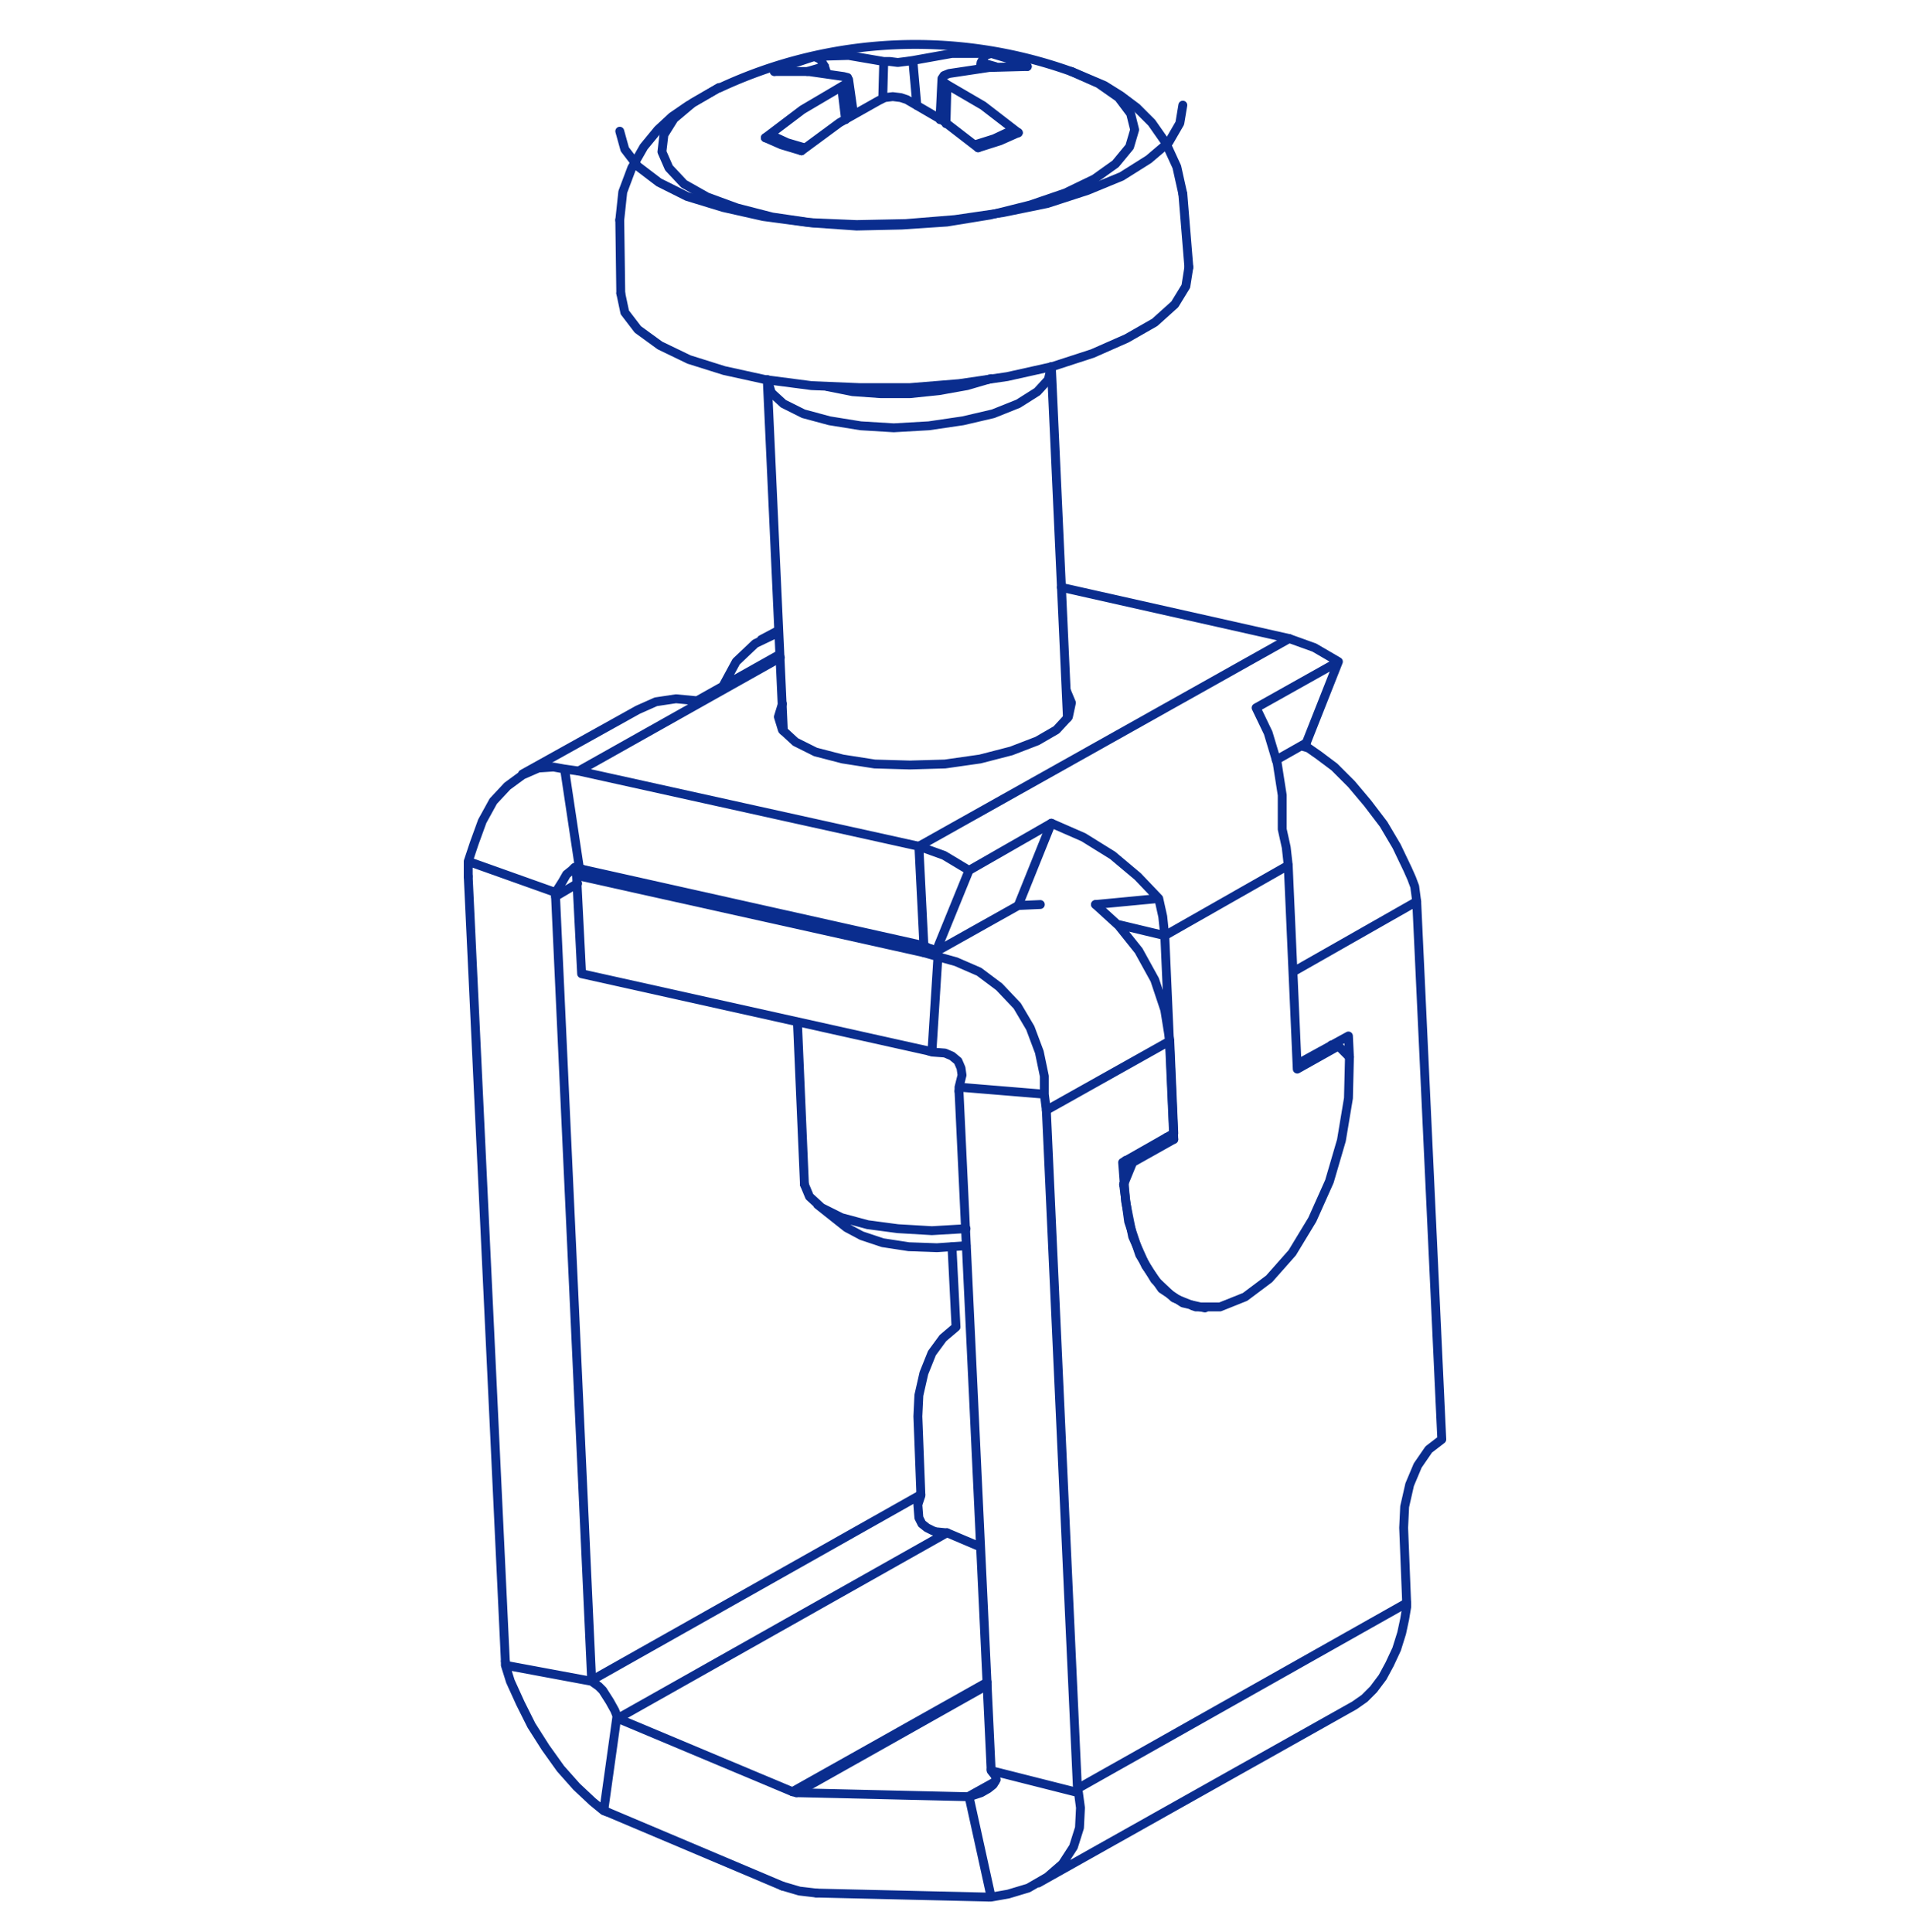 <svg xmlns="http://www.w3.org/2000/svg" viewBox="0 0 430 435"><g fill="none" stroke="#0a2d8e" stroke-linecap="round" stroke-linejoin="round" stroke-width="2"><path d="M240.082 155.519l1.13 2.712-.678 3.163-2.712 2.938-4.293 2.486-5.875 2.26-7 1.808-7.909 1.13-7.909.226-7.909-.226-7.231-1.13-6.1-1.582-4.519-2.26-2.937-2.712-.9-2.937.9-2.937m-44.972 37.282h-.678l-.452-.678-.678.226-.678.678-1.13.9-.9 1.582-1.582 2.486v.9m4.969-2.93l-4.971 2.937m0-.904l-19.659-7 1.356-4.067 1.808-4.971 2.486-4.519 3.163-3.389 3.389-2.486 3.615-1.582 3.389-.226 2.486.452m3.389 22.591l-3.389-22.596m48.356-25.76l-18.529 10.394m.001.001l-4.745-.452-4.519.678-4.067 1.808m-38.189 37.508v-3.389m21.692-20.788l3.163.452m45.419-25.534l-45.418 25.534m32.538-19.207l2.937-5.423 4.293-4.067 5.2-2.486m-57.622 31.861l25.986-14.462m27.793-15.817l3.841-2.034"/><path d="M207.993 214.495l-78.183-17.4 2.034-1.13m-26.435 1.357l8.361 176.702m19.433 4.293l-8.135-176.476m81.572 117.048l.678 17.625m7.909-37.735l-2.937 2.486-2.486 3.389-1.808 4.519-1.13 4.971-.226 4.745m7.682-38.187l.904 18.077m-36.832 104.619l-39.317-16.495m74.116-41.802l7.457 3.163M130.943 219.24l78.183 17.399m-72.534 171.279l39.543 16.721m142.808-221.668l5.649 121.115m-108.688-78.408l7.231 152.75m19.433 4.293l-7.005-152.75m-17.626 154.558l-38.639-.904m4.52 22.596l38.639.904m93.548-83.154l.678 16.947m7.909-36.832l-2.937 2.26-2.486 3.615-1.808 4.293-1.13 4.971-.226 4.745m-63.269-82.249l11.524-6.553-.9-20.789m40.217-1.129l.226 4.745m-32.538 56.49l-4.971-1.13-4.745-3.163-3.615-5.2-2.937-6.553-1.582-7.909-.679-8.809m39.317-22.144l11.524-6.327m-172.634-14.01l-1.13-22.144"/><path d="M252.962 266.692l2.034-4.971 9.264-5.2-2.034-45.87"/><path d="M303.803 237.995l-.226 9.264-1.582 9.49-2.711 9.264-3.841 8.587-4.519 7.457-5.2 5.875-5.423 4.067-5.649 2.26h-5.423l-4.971-2.034-4.293-4.067-3.389-5.649-2.486-7.457-1.13-8.361"/><path d="M290.019 194.836l2.034 45.87 9.264-5.2 2.486 2.49m-41.125 18.076l1.582.452m-10.846 4.745l1.582.452m-2.034 4.971h0m46.774-31.409l1.582.226M131.169 195.74l76.827 17.173m-1.13-22.37l-76.601-16.947m108.687-41.351l51.293 11.524m-21.692 150.264h.226m-60.784-79.538l1.582-.904m108.914-14.009l-.678-1.808-.9-2.034-2.486-5.2-2.937-4.971-3.615-4.745-3.615-4.293-3.841-3.841-3.615-2.712-2.265-1.579m-78.636 76.375l.678-2.711-.226-1.582-.678-1.582-1.356-1.13-1.582-.678-2.937-.226 1.356-21.466 4.067 1.13 5.2 2.26 4.519 3.389 4.067 4.293 2.938 4.971 2.034 5.423 1.13 5.423v4.067m-19.209-1.581l19.207 1.582m-19.207-.678v-.904m-6.101-7.909l-.678-.226m109.817-33.668l-27.793 15.817m27.794-15.818l-.452-3.389m-23.952-31.182l-1.582-.452m-84.962 46.548l3.164.904m23.952 30.957l.452 3.615m27.793-15.591l-27.793 15.591m27.793-15.591l-1.13-7-2.26-6.779-3.615-6.553-4.519-5.649-5.2-4.745M113.77 374.928v-.904m19.433 4.519l-19.433-3.615m19.432 3.615h0v-.226m74.115-41.803l-74.115 41.803m74.116-41.577v-.226m-74.116 42.029l1.582 1.13.9.9 1.582 2.486 1.13 2.034.452 1.13v.452l.226.226m.003.003l74.115-41.803m.001 0h-.226l-2.26-.226-.678-.226-1.356-.678-1.13-.9-.678-1.356-.226-2.937.678-2.034m-70.725 71.174l-.678-.226-2.486-2.034-3.615-3.389-3.615-4.067-3.389-4.745-3.163-4.971-2.486-4.971-2.26-4.971-1.13-3.615m25.084 11.749h0l-2.937 21.014m42.478-4.293l43.837-24.63m-38.417 47.452l-3.841-.452-3.841-1.13m2.262-21.24l.904.226m42.932-24.178l-42.933 24.178m63.27-.904l.226.9-19.659-4.971v-.226m-5.197 6.104l6.101-3.389m80.894-17.173l2.26-1.582 2.034-2.034 2.034-2.711 1.582-2.938 1.582-3.389 1.13-3.615.678-3.163.452-2.712m-73.891 41.803l.452 3.389-.226 4.519-1.356 4.293-2.486 3.841-3.389 2.938-4.293 2.486-4.519 1.356-3.841.678m-4.972-22.596l2.711-.9 1.582-.9 1.13-.9.678-1.13-.226-.9-.9-1.13m-4.975 5.86l4.971 22.596m93.548-65.303v-.904m-74.115 41.803l74.115-41.803m-93.548 66.207h-.678m-4.519-22.596h.226m86.769-20.563l-71.178 39.995m56.264-229.125l-27.793 15.817-10.394-2.486m-43.836 4.746l-1.13-22.37m3.841 23.726l-2.712-1.356m86.092-45.644l-6.779 3.841m-53.101 32.539l-4.971.226m0 0l-18.529 10.394m-3.841-23.726l5.649 2.034 5.649 3.389m0 0l18.529-10.62"/><path d="M236.693 185.346l7.231 3.163 6.553 4.067 5.649 4.745 4.745 4.971.9 4.067.452 4.293m27.797-15.816l-.452-4.067-.9-4.067v-7.683l-1.13-7.231-2.034-6.779-2.715-5.649m0 0l18.529-10.394m-.001 0l-5.423-3.163-5.649-2.034m-83.379 46.774l83.38-46.774m-79.539 70.5l7.457-18.303m75.923-28.697l7.231-18.303m-54.683 54.683l14.236-1.356m-31.635 1.582l7.457-18.529m-19.207 91.288l-7.683.452-7.683-.452-6.779-.9-5.875-1.582-4.52-2.26-2.712-2.486-1.128-2.714m9.49 9.716l3.389 1.808 4.745 1.582 5.875.9 6.327.226 6.553-.452m-26.888-4.064l-6.553-5.197m52.649-188.677l-.678 2.938-2.486 2.712-4.293 2.712-5.649 2.26-6.779 1.582-7.683 1.13-7.909.452-7.457-.452-7-1.13-5.875-1.582-4.519-2.26-2.712-2.486-.9-2.937"/><path d="M267.649 60.163l-.678 4.293-2.486 4.067-4.519 4.067-6.327 3.615-7.683 3.389-9.038 2.938-10.163 2.261-10.846 1.582-11.072.9h-11.3l-10.846-.452-10.394-1.356-9.264-2.034-7.909-2.486-6.553-3.163-4.971-3.615-2.937-3.841-.908-4.285"/><path d="M223.135 85.245l-5.423 1.582-6.327 1.13-6.553.678h-6.549l-6.327-.452-5.649-1.13m50.386-4.294l3.615 78.861m-67.563-75.923l3.615 78.861m3.164 65.528l1.582 36.606M241.147 16.09a104.057 104.057 0 00-79.12 3.693m104.267 23.885l1.356 16.495m-128.121-10.62l.226 16.495m42.029-49.937l3.841-1.13"/><path d="M183.366 12.711l1.356.678.9 1.582"/><path d="M183.367 12.711l-4.745 1.582-4.293 1.808m-2.035 14.913l.9-.452.9.226m-1.8.226l3.615 1.582 4.519 1.356m47.226-4.519h.678l.9.452"/><path d="M220.197 33.273l4.971-1.582 4.067-1.808m-8.36-15.815l.9-1.582 1.356-.452m-2.256 2.033l3.164.904m7.231.003l-3.615-1.582-4.519-1.356m-42.03 21.238l-3.841-1.13-2.938-1.356m53.328-1.355l-3.841 1.808-4.293 1.356m-33.444-16.27l-.452-1.356m35.25-.904l-.226 1.356"/><path d="M223.135 12.034h-8.812l-8.812 1.582-1.582.226-1.808.226-1.808-.226h-1.356l-7.909-1.356-7.683.226m45.871 17.172l-7.909-6.1-8.135-4.745-.9-.678-.226-.678.452-.678 1.13-.452 9.038-1.356 8.587-.226m-50.845 18.981l8.587-6.327 8.813-4.971 1.356-.678 1.808-.226 1.808.226 1.356.452 8.135 4.745 7.909 6.1m-45.872-17.172h7.686l7.909 1.13.9.226.226.678-.452.678-1.13.678-8.812 5.2-8.361 6.327m17.173-11.528l.904 7.457m22.822-7.909l-.226 8.812m-14.01-14.009l-.226 8.361m6.779-8.587l.904 10.168m5.649-6.1l-.452 9.264m-20.563-9.038l1.13 7.909"/><path d="M241.212 16.101l6.1 2.712 4.519 3.163 2.712 3.615.9 3.615-1.13 3.841-3.163 3.841-4.745 3.389-6.553 3.163-7.909 2.712-9.038 2.26-9.716 1.582-10.168.678-10.168.226-9.716-.678-9.264-1.356-7.909-2.034-6.779-2.486-5.2-2.937-3.389-3.615-1.576-3.611.452-3.841 2.26-3.615 4.293-3.615 5.875-3.389"/><path d="M139.529 29.543l1.13 4.067 2.938 3.841 4.745 3.615 6.327 3.163 8.135 2.486 9.038 2.034 10.168 1.359 10.846.452 11.072-.226 11.072-.9 10.846-1.582 9.942-2.034 9.038-2.937 7.683-3.163 6.1-3.841 4.519-3.841 2.486-4.293.678-4.067"/><path d="M241.212 16.101l7.457 3.163 3.615 2.26 3.615 2.712 3.389 3.389 3.163 4.519 2.486 5.423 1.356 6.1m-126.764 5.876l.678-6.327 2.034-5.423 2.712-4.745 3.163-3.841 3.163-2.937 3.615-2.486 7-4.067"/></g></svg>